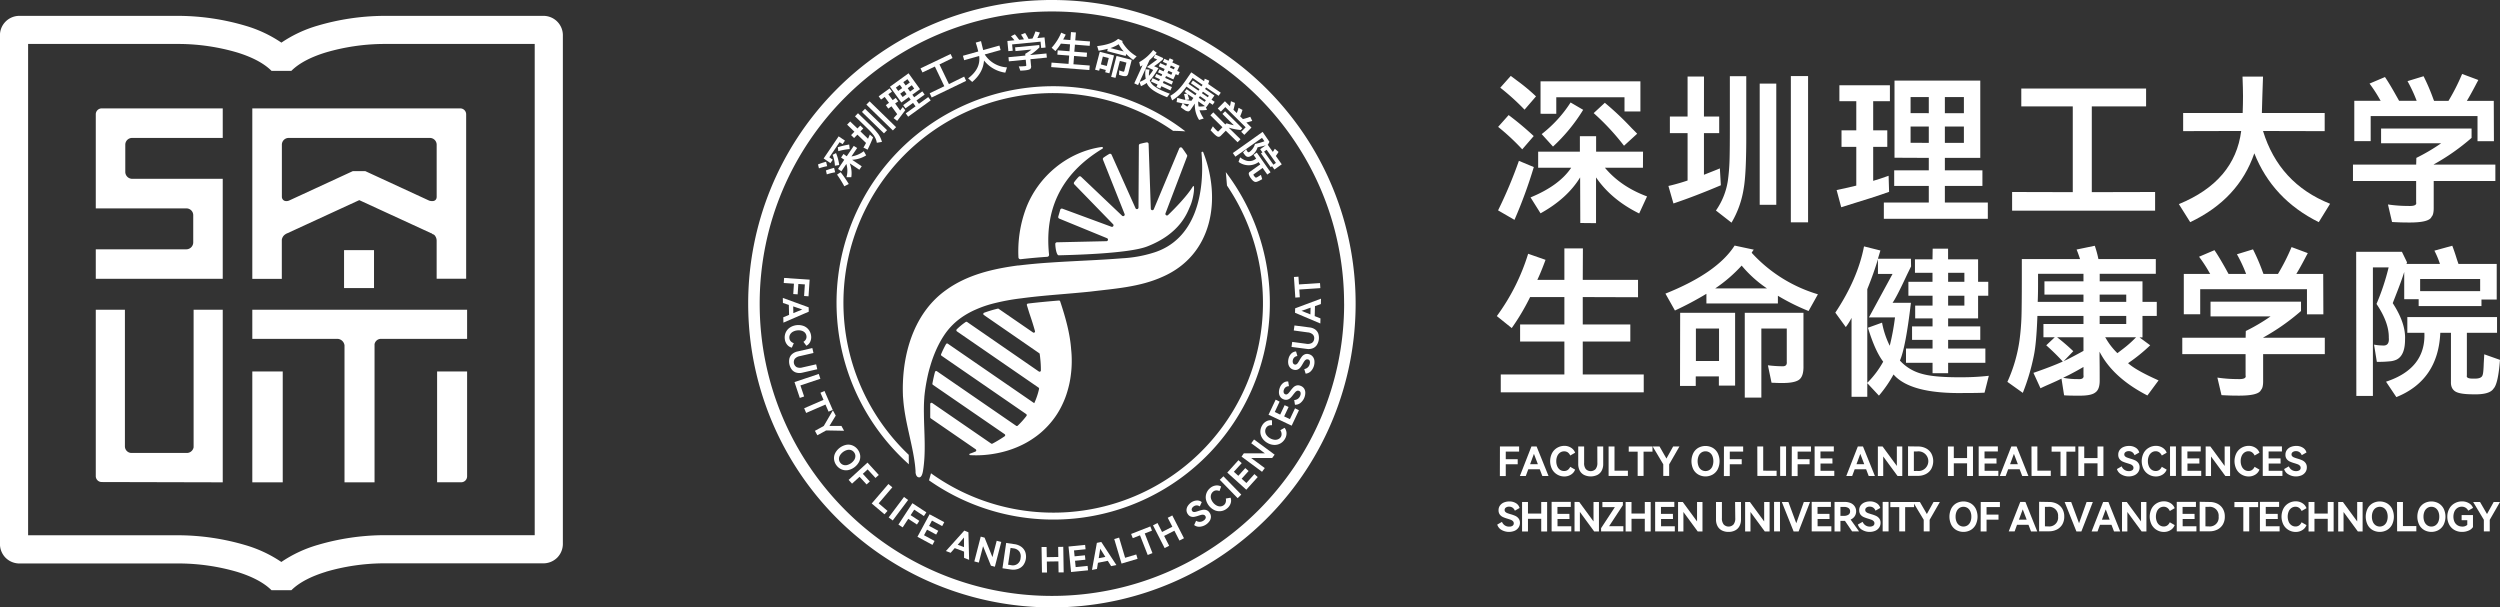 <svg id="图层_1" data-name="图层 1" xmlns="http://www.w3.org/2000/svg" viewBox="0 0 1270.87 308.77"><rect x="0" y="0" width="1270.87" height="308.77" fill="#333333" stroke="none"/><defs><style>.cls-1,.cls-2{fill:#fff;}.cls-1{fill-rule:evenodd;}</style></defs><title>深理工-生命健康logo</title><path class="cls-1" d="M270,149.1,233.5,132.3,197,149.1a5.4,5.4,0,0,0-1.76,1.11,4.13,4.13,0,0,0-1.11,2.21v19.89h-15V85.66H284.84a3,3,0,0,1,3,3v83.61h-15V152.86a4.18,4.18,0,0,0-.67-2.21,2.18,2.18,0,0,0-1.54-1.11c0-.22-.45-.44-.67-.44Zm-28.73,56.58v70.07H226V206.13h0a3.78,3.78,0,0,0-3.54-3.32H179.13V188H288.32v14.81H244.55a3.33,3.33,0,0,0-3.31,2.87Zm-138.65-120H164.1v15h-46a3.45,3.45,0,0,0-3.54,3.32v13.92a3.53,3.53,0,0,0,3.54,3.54h46v50.84H99.56v-15h46a3.54,3.54,0,0,0,3.54-3.54V139.82a3.45,3.45,0,0,0-3.54-3.32h-46V88.7A3,3,0,0,1,102.59,85.66ZM288.32,219.39v53.33a3,3,0,0,1-3,3H273.07V219.39Zm-93.72,0v56.36H179.13V219.39ZM225.77,177V157.72H241V177Zm-31.61-46.2c.22,1.55,1.55,2.44,3.54,1.77l32.49-15h6.41l32.49,15c2.43.67,3.76-.22,3.76-2V104h0a3.45,3.45,0,0,0-3.54-3.32H197.7a3.45,3.45,0,0,0-3.54,3.32v26.74Z" transform="translate(-50.87 -30.56)"/><path class="cls-1" d="M164.1,275.75V188H149.29v69.94a3.52,3.52,0,0,1-3.09,2.87H117.46a3.35,3.35,0,0,1-3.09-3.31h0V188H99.56v84.6a3,3,0,0,0,3,3Z" transform="translate(-50.87 -30.56)"/><path class="cls-1" d="M216.57,321.24c-6.88,2.1-13.34,5.13-17.58,9.36h-10.1c-4.24-4.23-10.7-7.26-17.58-9.36A106.67,106.67,0,0,0,142.49,317H61.09a10,10,0,0,1-7.38-2.9l0,0a10,10,0,0,1-2.86-7.32V48.85a9.86,9.86,0,0,1,10.2-10.22h81.42a121.81,121.81,0,0,1,32.95,4.95,65.07,65.07,0,0,1,18.5,8.65,65.07,65.07,0,0,1,18.5-8.65,121.81,121.81,0,0,1,32.95-4.95h81.42A9.86,9.86,0,0,1,337,48.85V306.71a10,10,0,0,1-2.86,7.32l0,0a10,10,0,0,1-7.38,2.9h-81.4a106.67,106.67,0,0,0-28.82,4.29m-22.63-5a65.07,65.07,0,0,1,18.5-8.65,121.81,121.81,0,0,1,32.95-4.95h77.33V52.91H245.39a106.67,106.67,0,0,0-28.82,4.29c-6.88,2.1-13.34,5.13-17.58,9.37h-10.1c-4.24-4.24-10.7-7.27-17.58-9.37a106.67,106.67,0,0,0-28.82-4.29H65.16V302.67h77.33a121.81,121.81,0,0,1,32.95,4.95A65.07,65.07,0,0,1,193.94,316.27Z" transform="translate(-50.87 -30.56)"/><path class="cls-2" d="M813.36,257.53h9.75v2.6h-6.79V264h6.07v2.58h-6.07v6h-3Z" transform="translate(-50.87 -30.56)"/><path class="cls-2" d="M832,257.53l6.06,15h-3.15l-1.31-3.42h-5.83l-1.27,3.42h-3l5.87-15Zm.64,9-2-5.26-1.94,5.26Z" transform="translate(-50.87 -30.56)"/><path class="cls-2" d="M847.84,269.45a4,4,0,0,0,1.25-1.59l2.48,1.43a5,5,0,0,1-2,2.48,6.21,6.21,0,0,1-3.51,1,7,7,0,0,1-3.62-1,6.91,6.91,0,0,1-2.6-2.73,9.07,9.07,0,0,1,0-8.1,6.91,6.91,0,0,1,2.6-2.73,7.18,7.18,0,0,1,3.63-1,6.2,6.2,0,0,1,3.51,1,5,5,0,0,1,2,2.48l-2.48,1.43a4,4,0,0,0-1.25-1.59A3.12,3.12,0,0,0,846,260a3.54,3.54,0,0,0-2.05.62,4.15,4.15,0,0,0-1.42,1.75A6.2,6.2,0,0,0,842,265a6.3,6.3,0,0,0,.52,2.65,4.13,4.13,0,0,0,1.42,1.76A3.54,3.54,0,0,0,846,270,3.12,3.12,0,0,0,847.84,269.45Z" transform="translate(-50.87 -30.56)"/><path class="cls-2" d="M862.86,257.53h3v8.92a7,7,0,0,1-.76,3.34,5.14,5.14,0,0,1-2.19,2.19,7.89,7.89,0,0,1-6.8,0,5.14,5.14,0,0,1-2.19-2.19,7.07,7.07,0,0,1-.76-3.34v-8.92h3v8.2A4.9,4.9,0,0,0,857,269a3.47,3.47,0,0,0,5,0,5,5,0,0,0,.89-3.23Z" transform="translate(-50.87 -30.56)"/><path class="cls-2" d="M868.6,257.53h3v12.31h6.81v2.66H868.6Z" transform="translate(-50.87 -30.56)"/><path class="cls-2" d="M878.84,257.53h12.07v2.64h-4.54V272.5h-3V260.17h-4.54Z" transform="translate(-50.87 -30.56)"/><path class="cls-2" d="M898,263.66l3.4-6.13h3.21l-5.22,9.08v5.89h-3v-5.91L891,257.53h3.49Z" transform="translate(-50.87 -30.56)"/><path class="cls-2" d="M911.66,260.89a6.63,6.63,0,0,1,2.57-2.7,7.6,7.6,0,0,1,7.25,0,6.66,6.66,0,0,1,2.58,2.7,9.41,9.41,0,0,1,0,8.24,6.6,6.6,0,0,1-2.58,2.68,7.46,7.46,0,0,1-7.25,0,6.58,6.58,0,0,1-2.57-2.68,9.5,9.5,0,0,1,0-8.24Zm2.69,6.74a4,4,0,0,0,1.41,1.77,3.85,3.85,0,0,0,4.19,0,4,4,0,0,0,1.41-1.77,7.17,7.17,0,0,0,0-5.26,4,4,0,0,0-1.41-1.76,3.8,3.8,0,0,0-4.19,0,4,4,0,0,0-1.41,1.76,7.17,7.17,0,0,0,0,5.26Z" transform="translate(-50.87 -30.56)"/><path class="cls-2" d="M927.24,257.53H937v2.6H930.2V264h6.07v2.58H930.2v6h-3Z" transform="translate(-50.87 -30.56)"/><path class="cls-2" d="M944.19,257.53h3v12.31H954v2.66h-9.77Z" transform="translate(-50.87 -30.56)"/><path class="cls-2" d="M958.81,272.5h-3v-15h3Z" transform="translate(-50.87 -30.56)"/><path class="cls-2" d="M961.73,257.53h9.75v2.6h-6.79V264h6.08v2.58h-6.08v6h-3Z" transform="translate(-50.87 -30.56)"/><path class="cls-2" d="M982.4,266.18h-6.07v3.72h7v2.6h-10v-15h9.76v2.58h-6.79v3.52h6.07Z" transform="translate(-50.87 -30.56)"/><path class="cls-2" d="M997.92,257.53l6.05,15h-3.15l-1.31-3.42h-5.82l-1.27,3.42h-3l5.87-15Zm.63,9-2-5.26-1.94,5.26Z" transform="translate(-50.87 -30.56)"/><path class="cls-2" d="M1007.88,257.53l7.25,9.9v-9.9h2.76v15h-2.41l-7.28-9.92v9.92h-2.72v-15Z" transform="translate(-50.87 -30.56)"/><path class="cls-2" d="M1025.81,257.53a8.69,8.69,0,0,1,4,.88,6.66,6.66,0,0,1,2.79,2.57,8.36,8.36,0,0,1,0,8,6.68,6.68,0,0,1-2.78,2.59,8.67,8.67,0,0,1-4,.89h-5v-15Zm-.35,12.43a5,5,0,1,0,0-9.91h-1.68V270Z" transform="translate(-50.87 -30.56)"/><path class="cls-2" d="M1044.08,263.42h6.75v-5.89h3v15h-3v-6.44h-6.75v6.44h-3v-15h3Z" transform="translate(-50.87 -30.56)"/><path class="cls-2" d="M1065.8,266.18h-6.07v3.72h7v2.6h-10v-15h9.75v2.58h-6.78v3.52h6.07Z" transform="translate(-50.87 -30.56)"/><path class="cls-2" d="M1076,257.53l6,15h-3.14l-1.31-3.42h-5.83l-1.27,3.42h-3l5.87-15Zm.64,9-2-5.26-1.94,5.26Z" transform="translate(-50.87 -30.56)"/><path class="cls-2" d="M1083.57,257.53h3v12.31h6.81v2.66h-9.77Z" transform="translate(-50.87 -30.56)"/><path class="cls-2" d="M1093.81,257.53h12.06v2.64h-4.54V272.5h-3V260.17h-4.54Z" transform="translate(-50.87 -30.56)"/><path class="cls-2" d="M1110.39,263.42h6.75v-5.89h3v15h-3v-6.44h-6.75v6.44h-3v-15h3Z" transform="translate(-50.87 -30.56)"/><path class="cls-2" d="M1137.7,270.73a4.67,4.67,0,0,1-2,1.52,7.25,7.25,0,0,1-2.68.5,7.36,7.36,0,0,1-3.77-1A4.67,4.67,0,0,1,1127,269l2.42-1.37a3.81,3.81,0,0,0,3.68,2.42,2.88,2.88,0,0,0,1.68-.44,1.39,1.39,0,0,0,.63-1.24,1.46,1.46,0,0,0-.42-1.08,2.89,2.89,0,0,0-1-.68q-.63-.24-1.71-.57a19.49,19.49,0,0,1-2.38-.85,4.22,4.22,0,0,1-1.57-1.26,3.52,3.52,0,0,1-.65-2.21,3.94,3.94,0,0,1,.76-2.46,4.63,4.63,0,0,1,2-1.51,7.14,7.14,0,0,1,2.71-.5,6.09,6.09,0,0,1,3.39.9,4,4,0,0,1,1.82,2.43l-2.41,1.37a3.22,3.22,0,0,0-1.11-1.5,3,3,0,0,0-1.83-.55,2.67,2.67,0,0,0-1.63.47,1.42,1.42,0,0,0-.63,1.21,1.27,1.27,0,0,0,.39.95,2.72,2.72,0,0,0,1,.61c.41.16,1,.34,1.63.55a16.53,16.53,0,0,1,2.43.87,4.43,4.43,0,0,1,1.65,1.31,3.55,3.55,0,0,1,.68,2.27A4.13,4.13,0,0,1,1137.7,270.73Z" transform="translate(-50.87 -30.56)"/><path class="cls-2" d="M1148.55,269.45a3.89,3.89,0,0,0,1.26-1.59l2.48,1.43a5,5,0,0,1-2,2.48,6.21,6.21,0,0,1-3.51,1,7,7,0,0,1-3.62-1,6.85,6.85,0,0,1-2.6-2.73,9.07,9.07,0,0,1,0-8.1,6.84,6.84,0,0,1,2.6-2.73,7.13,7.13,0,0,1,3.63-1,6.2,6.2,0,0,1,3.51,1,5,5,0,0,1,2,2.48l-2.48,1.43a3.89,3.89,0,0,0-1.26-1.59,3.08,3.08,0,0,0-1.87-.58,3.54,3.54,0,0,0-2,.62,4.15,4.15,0,0,0-1.42,1.75,6.2,6.2,0,0,0-.52,2.65,6.3,6.3,0,0,0,.52,2.65,4.13,4.13,0,0,0,1.42,1.76,3.53,3.53,0,0,0,2,.61A3.08,3.08,0,0,0,1148.55,269.45Z" transform="translate(-50.87 -30.56)"/><path class="cls-2" d="M1157,272.5h-3v-15h3Z" transform="translate(-50.87 -30.56)"/><path class="cls-2" d="M1168.93,266.18h-6.07v3.72h7v2.6h-10v-15h9.75v2.58h-6.78v3.52h6.07Z" transform="translate(-50.87 -30.56)"/><path class="cls-2" d="M1174.51,257.53l7.26,9.9v-9.9h2.76v15h-2.41l-7.28-9.92v9.92h-2.72v-15Z" transform="translate(-50.87 -30.56)"/><path class="cls-2" d="M1195.72,269.45a3.89,3.89,0,0,0,1.26-1.59l2.48,1.43a5,5,0,0,1-2,2.48,6.22,6.22,0,0,1-3.52,1,7,7,0,0,1-3.61-1,6.85,6.85,0,0,1-2.6-2.73,9.07,9.07,0,0,1,0-8.1,6.89,6.89,0,0,1,2.59-2.73,7.18,7.18,0,0,1,3.63-1,6.21,6.21,0,0,1,3.52,1,5,5,0,0,1,2,2.48l-2.48,1.43a3.89,3.89,0,0,0-1.26-1.59,3.08,3.08,0,0,0-1.87-.58,3.54,3.54,0,0,0-2,.62,4.15,4.15,0,0,0-1.42,1.75,6.2,6.2,0,0,0-.52,2.65,6.3,6.3,0,0,0,.52,2.65,4.13,4.13,0,0,0,1.42,1.76,3.53,3.53,0,0,0,2,.61A3.08,3.08,0,0,0,1195.72,269.45Z" transform="translate(-50.87 -30.56)"/><path class="cls-2" d="M1210.21,266.18h-6.07v3.72h7v2.6h-10v-15h9.75v2.58h-6.78v3.52h6.07Z" transform="translate(-50.87 -30.56)"/><path class="cls-2" d="M1222.71,270.73a4.64,4.64,0,0,1-2,1.52,7.31,7.31,0,0,1-2.69.5,7.38,7.38,0,0,1-3.77-1A4.66,4.66,0,0,1,1212,269l2.41-1.37a3.81,3.81,0,0,0,3.68,2.42,2.92,2.92,0,0,0,1.69-.44,1.4,1.4,0,0,0,.62-1.24,1.46,1.46,0,0,0-.42-1.08,2.89,2.89,0,0,0-1-.68q-.63-.24-1.71-.57a18.67,18.67,0,0,1-2.37-.85,4.25,4.25,0,0,1-1.58-1.26,3.52,3.52,0,0,1-.65-2.21,4,4,0,0,1,.77-2.46,4.6,4.6,0,0,1,2-1.51,7.14,7.14,0,0,1,2.71-.5,6.09,6.09,0,0,1,3.39.9,4,4,0,0,1,1.82,2.43l-2.41,1.37a3.21,3.21,0,0,0-1.1-1.5,3,3,0,0,0-1.84-.55,2.67,2.67,0,0,0-1.63.47,1.41,1.41,0,0,0-.62,1.21,1.27,1.27,0,0,0,.39.95,2.72,2.72,0,0,0,1,.61c.4.16.94.34,1.62.55a16.7,16.7,0,0,1,2.44.87,4.32,4.32,0,0,1,1.64,1.31,3.55,3.55,0,0,1,.69,2.27A4.08,4.08,0,0,1,1222.71,270.73Z" transform="translate(-50.87 -30.56)"/><path class="cls-2" d="M822.67,298.94a4.68,4.68,0,0,1-2,1.51,7.64,7.64,0,0,1-6.46-.48,4.67,4.67,0,0,1-2.22-2.74l2.41-1.38a3.81,3.81,0,0,0,3.68,2.42,2.86,2.86,0,0,0,1.68-.43,1.42,1.42,0,0,0,.63-1.25,1.48,1.48,0,0,0-.42-1.08,2.87,2.87,0,0,0-1-.67c-.42-.17-1-.36-1.71-.58a18.67,18.67,0,0,1-2.37-.85,4.32,4.32,0,0,1-1.58-1.25,3.56,3.56,0,0,1-.65-2.21,3.93,3.93,0,0,1,.77-2.47,4.6,4.6,0,0,1,2-1.51,7.33,7.33,0,0,1,2.71-.5,6.17,6.17,0,0,1,3.39.9,4,4,0,0,1,1.82,2.43l-2.41,1.37a3.21,3.21,0,0,0-1.1-1.5,3,3,0,0,0-1.84-.54,2.67,2.67,0,0,0-1.63.46,1.42,1.42,0,0,0-.62,1.21,1.29,1.29,0,0,0,.39,1,2.92,2.92,0,0,0,1,.61q.6.24,1.62.54a16.7,16.7,0,0,1,2.44.87,4.4,4.4,0,0,1,1.64,1.31,3.56,3.56,0,0,1,.69,2.28A4.18,4.18,0,0,1,822.67,298.94Z" transform="translate(-50.87 -30.56)"/><path class="cls-2" d="M827.61,291.63h6.74v-5.89h3v15h-3v-6.44h-6.74v6.44h-3v-15h3Z" transform="translate(-50.87 -30.56)"/><path class="cls-2" d="M848.71,294.39h-6.08v3.71h7v2.6h-10v-15h9.75v2.57h-6.79v3.52h6.08Z" transform="translate(-50.87 -30.56)"/><path class="cls-2" d="M853.68,285.74l7.25,9.89v-9.89h2.76v15h-2.41L854,290.79v9.91h-2.72v-15Z" transform="translate(-50.87 -30.56)"/><path class="cls-2" d="M875.86,285.74v1.63l-7,10.67h7.24v2.66H864.78v-1.65l7-10.68h-6.34v-2.63Z" transform="translate(-50.87 -30.56)"/><path class="cls-2" d="M880.23,291.63H887v-5.89h3v15h-3v-6.44h-6.75v6.44h-3v-15h3Z" transform="translate(-50.87 -30.56)"/><path class="cls-2" d="M901.33,294.39h-6.07v3.71h7v2.6h-10v-15h9.75v2.57h-6.79v3.52h6.07Z" transform="translate(-50.87 -30.56)"/><path class="cls-2" d="M906.3,285.74l7.26,9.89v-9.89h2.76v15h-2.41l-7.28-9.91v9.91h-2.72v-15Z" transform="translate(-50.87 -30.56)"/><path class="cls-2" d="M932.9,285.74h3v8.91a7,7,0,0,1-.76,3.34,5.14,5.14,0,0,1-2.19,2.19,7.07,7.07,0,0,1-3.39.77,7.19,7.19,0,0,1-3.42-.77,5.18,5.18,0,0,1-2.18-2.19,6.92,6.92,0,0,1-.76-3.34v-8.91h3v8.19a4.9,4.9,0,0,0,.9,3.23,3.43,3.43,0,0,0,5,0,4.9,4.9,0,0,0,.89-3.23Z" transform="translate(-50.87 -30.56)"/><path class="cls-2" d="M940.43,285.74l7.25,9.89v-9.89h2.76v15H948l-7.28-9.91v9.91H938v-15Z" transform="translate(-50.87 -30.56)"/><path class="cls-2" d="M955.72,300.7h-3v-15h3Z" transform="translate(-50.87 -30.56)"/><path class="cls-2" d="M960,285.74l4,10.81,3.84-10.81H971l-5.82,15h-2.52l-6-15Z" transform="translate(-50.87 -30.56)"/><path class="cls-2" d="M980.91,294.39h-6.07v3.71h7v2.6h-10v-15h9.76v2.57h-6.79v3.52h6.07Z" transform="translate(-50.87 -30.56)"/><path class="cls-2" d="M995.92,300.7l-3.54,0-3.64-5.37h-2.29v5.39h-3v-15h5.17a7.47,7.47,0,0,1,3.09.59,4.61,4.61,0,0,1,2,1.68,4.47,4.47,0,0,1,.72,2.51,4.36,4.36,0,0,1-.74,2.51,4.61,4.61,0,0,1-2.06,1.66Zm-9.47-12.45v4.54h1.86a3.88,3.88,0,0,0,2.18-.57,1.88,1.88,0,0,0,.87-1.7,1.91,1.91,0,0,0-.86-1.72,4,4,0,0,0-2.19-.55Z" transform="translate(-50.87 -30.56)"/><path class="cls-2" d="M1006,298.94a4.65,4.65,0,0,1-2,1.51,7.25,7.25,0,0,1-2.68.5,7.36,7.36,0,0,1-3.77-1,4.68,4.68,0,0,1-2.23-2.74l2.42-1.38a3.81,3.81,0,0,0,3.68,2.42,2.88,2.88,0,0,0,1.68-.43,1.42,1.42,0,0,0,.63-1.25,1.48,1.48,0,0,0-.42-1.08,2.87,2.87,0,0,0-1-.67c-.42-.17-1-.36-1.71-.58a18.67,18.67,0,0,1-2.37-.85,4.24,4.24,0,0,1-1.58-1.25,3.56,3.56,0,0,1-.65-2.21,4,4,0,0,1,.76-2.47,4.63,4.63,0,0,1,2-1.51,7.33,7.33,0,0,1,2.71-.5,6.17,6.17,0,0,1,3.39.9,4,4,0,0,1,1.82,2.43l-2.41,1.37a3.28,3.28,0,0,0-1.1-1.5,3.06,3.06,0,0,0-1.84-.54,2.67,2.67,0,0,0-1.63.46,1.43,1.43,0,0,0-.63,1.21,1.29,1.29,0,0,0,.39,1,3,3,0,0,0,1,.61c.41.16,1,.34,1.63.54a16.53,16.53,0,0,1,2.43.87,4.43,4.43,0,0,1,1.65,1.31,3.56,3.56,0,0,1,.68,2.28A4.18,4.18,0,0,1,1006,298.94Z" transform="translate(-50.87 -30.56)"/><path class="cls-2" d="M1010.92,300.7h-3v-15h3Z" transform="translate(-50.87 -30.56)"/><path class="cls-2" d="M1011.82,285.74h12.07v2.63h-4.54V300.7h-3V288.37h-4.54Z" transform="translate(-50.87 -30.56)"/><path class="cls-2" d="M1030.39,291.87l3.39-6.13H1037l-5.21,9.07v5.89h-3v-5.91l-5.44-9.05h3.49Z" transform="translate(-50.87 -30.56)"/><path class="cls-2" d="M1042.8,289.09a6.61,6.61,0,0,1,2.57-2.69,7.53,7.53,0,0,1,7.25,0,6.63,6.63,0,0,1,2.58,2.69,9.41,9.41,0,0,1,0,8.24,6.63,6.63,0,0,1-2.58,2.69,7.53,7.53,0,0,1-7.25,0,6.61,6.61,0,0,1-2.57-2.69,9.5,9.5,0,0,1,0-8.24Zm2.69,6.75a4,4,0,0,0,1.41,1.76,3.8,3.8,0,0,0,4.19,0,4,4,0,0,0,1.41-1.76,6.48,6.48,0,0,0,.5-2.64,6.36,6.36,0,0,0-.5-2.63,4.07,4.07,0,0,0-1.41-1.76,3.85,3.85,0,0,0-4.19,0,4.07,4.07,0,0,0-1.41,1.76,6.53,6.53,0,0,0-.5,2.63A6.65,6.65,0,0,0,1045.49,295.84Z" transform="translate(-50.87 -30.56)"/><path class="cls-2" d="M1057.77,285.74h9.75v2.59h-6.79v3.83h6.07v2.57h-6.07v6h-3Z" transform="translate(-50.87 -30.56)"/><path class="cls-2" d="M1080.5,285.74l6,15h-3.15l-1.31-3.41h-5.82L1075,300.7h-3l5.87-15Zm.63,9-2-5.25-1.94,5.25Z" transform="translate(-50.87 -30.56)"/><path class="cls-2" d="M1092.44,285.74a8.86,8.86,0,0,1,4,.87,6.78,6.78,0,0,1,2.79,2.57,7.6,7.6,0,0,1,1,4,7.69,7.69,0,0,1-1,4,6.77,6.77,0,0,1-2.78,2.58,8.62,8.62,0,0,1-4,.89h-5v-15Zm-.35,12.42a4.49,4.49,0,0,0,5-5,4.52,4.52,0,0,0-5-4.95h-1.68v9.91Z" transform="translate(-50.87 -30.56)"/><path class="cls-2" d="M1103.75,285.74l4,10.81,3.84-10.81h3.17l-5.83,15h-2.51l-6-15Z" transform="translate(-50.87 -30.56)"/><path class="cls-2" d="M1122.68,285.74l6,15h-3.15l-1.3-3.41h-5.83l-1.27,3.41h-3l5.87-15Zm.64,9-2-5.25-1.94,5.25Z" transform="translate(-50.87 -30.56)"/><path class="cls-2" d="M1132,285.74l7.26,9.89v-9.89H1142v15h-2.41l-7.28-9.91v9.91h-2.72v-15Z" transform="translate(-50.87 -30.56)"/><path class="cls-2" d="M1152.62,297.66a4,4,0,0,0,1.26-1.6l2.48,1.43a5,5,0,0,1-2,2.48,6.22,6.22,0,0,1-3.52,1,7,7,0,0,1-3.61-1,6.91,6.91,0,0,1-2.6-2.73,9.09,9.09,0,0,1,0-8.11,6.86,6.86,0,0,1,2.59-2.72,7.09,7.09,0,0,1,3.63-1,6.21,6.21,0,0,1,3.52,1,5.06,5.06,0,0,1,2,2.48l-2.48,1.43a3.89,3.89,0,0,0-1.26-1.59,3.1,3.1,0,0,0-1.87-.57,3.53,3.53,0,0,0-2,.61,4.08,4.08,0,0,0-1.42,1.75,7,7,0,0,0,0,5.3,4,4,0,0,0,1.42,1.76,3.54,3.54,0,0,0,2,.62A3.16,3.16,0,0,0,1152.62,297.66Z" transform="translate(-50.87 -30.56)"/><path class="cls-2" d="M1166.5,294.39h-6.08v3.71h7v2.6h-10v-15h9.75v2.57h-6.79v3.52h6.08Z" transform="translate(-50.87 -30.56)"/><path class="cls-2" d="M1174.06,285.74a8.86,8.86,0,0,1,4,.87,6.72,6.72,0,0,1,2.79,2.57,7.6,7.6,0,0,1,1,4,7.69,7.69,0,0,1-1,4,6.71,6.71,0,0,1-2.78,2.58,8.62,8.62,0,0,1-4,.89h-5v-15Zm-.35,12.42a4.49,4.49,0,0,0,5-5,4.52,4.52,0,0,0-5-4.95H1172v9.91Z" transform="translate(-50.87 -30.56)"/><path class="cls-2" d="M1186.74,285.74h12.06v2.63h-4.54V300.7h-3V288.37h-4.54Z" transform="translate(-50.87 -30.56)"/><path class="cls-2" d="M1208.78,294.39h-6.08v3.71h7v2.6h-10v-15h9.75v2.57h-6.79v3.52h6.08Z" transform="translate(-50.87 -30.56)"/><path class="cls-2" d="M1219.62,297.66a4,4,0,0,0,1.26-1.6l2.48,1.43a5,5,0,0,1-2,2.48,6.22,6.22,0,0,1-3.52,1,7,7,0,0,1-3.61-1,6.91,6.91,0,0,1-2.6-2.73,9.09,9.09,0,0,1,0-8.11,6.86,6.86,0,0,1,2.59-2.72,7.09,7.09,0,0,1,3.63-1,6.21,6.21,0,0,1,3.52,1,5.06,5.06,0,0,1,2,2.48l-2.48,1.43a3.89,3.89,0,0,0-1.26-1.59,3.1,3.1,0,0,0-1.87-.57,3.53,3.53,0,0,0-2,.61,4.08,4.08,0,0,0-1.42,1.75,7,7,0,0,0,0,5.3,4,4,0,0,0,1.42,1.76,3.54,3.54,0,0,0,2,.62A3.16,3.16,0,0,0,1219.62,297.66Z" transform="translate(-50.87 -30.56)"/><path class="cls-2" d="M1227.42,291.63h6.75v-5.89h3v15h-3v-6.44h-6.75v6.44h-3v-15h3Z" transform="translate(-50.87 -30.56)"/><path class="cls-2" d="M1241.88,285.74l7.26,9.89v-9.89h2.76v15h-2.41l-7.28-9.91v9.91h-2.72v-15Z" transform="translate(-50.87 -30.56)"/><path class="cls-2" d="M1254.44,289.09a6.58,6.58,0,0,1,2.56-2.69,7.55,7.55,0,0,1,7.26,0,6.76,6.76,0,0,1,2.58,2.69,9.41,9.41,0,0,1,0,8.24,6.76,6.76,0,0,1-2.58,2.69,7.55,7.55,0,0,1-7.26,0,6.58,6.58,0,0,1-2.56-2.69,9.41,9.41,0,0,1,0-8.24Zm2.68,6.75a4.09,4.09,0,0,0,1.41,1.76,3.82,3.82,0,0,0,4.2,0,4.09,4.09,0,0,0,1.41-1.76,6.65,6.65,0,0,0,.5-2.64,6.53,6.53,0,0,0-.5-2.63,4.22,4.22,0,0,0-1.41-1.76,3.87,3.87,0,0,0-4.2,0,4.22,4.22,0,0,0-1.41,1.76,6.53,6.53,0,0,0-.5,2.63A6.65,6.65,0,0,0,1257.12,295.84Z" transform="translate(-50.87 -30.56)"/><path class="cls-2" d="M1269.4,285.74h3V298h6.81v2.66h-9.77Z" transform="translate(-50.87 -30.56)"/><path class="cls-2" d="M1280.67,289.09a6.58,6.58,0,0,1,2.56-2.69,7.55,7.55,0,0,1,7.26,0,6.76,6.76,0,0,1,2.58,2.69,9.41,9.41,0,0,1,0,8.24,6.76,6.76,0,0,1-2.58,2.69,7.55,7.55,0,0,1-7.26,0,6.58,6.58,0,0,1-2.56-2.69,9.41,9.41,0,0,1,0-8.24Zm2.68,6.75a4,4,0,0,0,1.42,1.76,3.56,3.56,0,0,0,2.09.63,3.61,3.61,0,0,0,2.1-.63,4.09,4.09,0,0,0,1.41-1.76,6.65,6.65,0,0,0,.5-2.64,6.53,6.53,0,0,0-.5-2.63,4.22,4.22,0,0,0-1.41-1.76,3.68,3.68,0,0,0-2.1-.62,3.63,3.63,0,0,0-2.09.62,4.16,4.16,0,0,0-1.42,1.76,6.53,6.53,0,0,0-.5,2.63A6.65,6.65,0,0,0,1283.35,295.84Z" transform="translate(-50.87 -30.56)"/><path class="cls-2" d="M1302.23,295V292.4H1308v6.09a4.67,4.67,0,0,1-2.22,1.79,8.2,8.2,0,0,1-3.36.67,7.7,7.7,0,0,1-3.89-1,6.8,6.8,0,0,1-2.63-2.74,8.41,8.41,0,0,1-.94-4,8.2,8.2,0,0,1,1-4.05,6.83,6.83,0,0,1,2.66-2.72,7.55,7.55,0,0,1,3.77-1,6.72,6.72,0,0,1,3.58.93,4.66,4.66,0,0,1,2.06,2.38l-2.45,1.41a3.51,3.51,0,0,0-1.29-1.48,3.59,3.59,0,0,0-2-.54,3.91,3.91,0,0,0-2.16.61,4.18,4.18,0,0,0-1.52,1.76,6.75,6.75,0,0,0,0,5.36,4.2,4.2,0,0,0,1.6,1.76,4.61,4.61,0,0,0,2.4.61,3.45,3.45,0,0,0,2.5-.88V295Z" transform="translate(-50.87 -30.56)"/><path class="cls-2" d="M1315.14,291.87l3.39-6.13h3.21l-5.21,9.07v5.89h-3v-5.91l-5.44-9.05h3.5Z" transform="translate(-50.87 -30.56)"/><path class="cls-2" d="M823,112.32l7.58,3.17a239.36,239.36,0,0,1-9.83,26.84l-8.34-4.83A227.46,227.46,0,0,0,823,112.32ZM812.44,95.06l5.34-6a149.59,149.59,0,0,1,12.75,10.67l-5.83,6.75A114.12,114.12,0,0,0,812.44,95.06Zm1.09-19.92,5.33-6,3,2.25a94.42,94.42,0,0,1,9.84,8.17l-5.83,6.75A120,120,0,0,0,813.53,75.14Zm72.53,40.68H866.72q8,9.59,21.42,14.59l-4,8.67q-14.17-7-21.93-18.34V144l-8-.08-.08-23.18Q847.55,131.5,834,139l-5.08-8.09q14.58-6,20.67-15.09H832.79v-8.17H854V99.81h8.25v7.84h23.85ZM834,88.39V71.89h50.77V87.23h-8.09V80H842v8.42Zm15.25-5.75,6.42,3.75a87.56,87.56,0,0,1-15.34,18.68l-5.75-6.34A64.16,64.16,0,0,0,849.29,82.64Zm33.85,15.92-6.67,6.09a120.6,120.6,0,0,0-15.42-16.59l5.67-5.25a149.18,149.18,0,0,1,13.75,13C881.64,97,882.53,97.9,883.14,98.56Z" transform="translate(-50.87 -30.56)"/><path class="cls-2" d="M917.07,89.81h7.75v8.42h-7.75v21.18l6.09-2.42c.83-.33,1.5-.61,2-.83l.5,8.58q-12.76,5.43-24.1,9.26L899,125.08c.33-.06.83-.17,1.5-.34q4.34-1.08,8.25-2.42V98.23h-9V89.81h9V69.47h8.34ZM938.58,69.3V98.23q.07,20.68-1.34,28.35a48.4,48.4,0,0,1-6.16,17.17l-7.92-6.17a35.7,35.7,0,0,0,6.08-15.26,99.23,99.23,0,0,0,.84-10.25q.17-4.92.16-19.67V69.3Zm6.83,3.75h8.43v61.61h-8.43Zm15.84-3.83H970v74.36h-8.76Z" transform="translate(-50.87 -30.56)"/><path class="cls-2" d="M1003.1,82V96.81h7.17v8.42h-7.17v17.26q2.76-.75,7.84-2.58l.25,8.17q-6.84,2.49-24.34,7.83l-2.34-8.75q3.93-.75,10-2.25V105.23H987V96.81h7.51V82h-8.59V73.89h25.68V82Zm36.44,51.53h21.84v8.25h-52.86V133.5h22.85v-8.42h-17.59v-7.92h17.59v-6.34l-17.43-.08V71.55h43.6v39.27h-18v6.34h19.09v7.92h-19.09Zm-8.17-45.44V79.89h-9.26v8.17Zm0,15.09V94.9h-9.26v8.25Zm8.17-15.09h9.67V79.89h-9.67Zm0,15.09h9.67V94.9h-9.67Z" transform="translate(-50.87 -30.56)"/><path class="cls-2" d="M1114.23,84.64v43.6l32.18-.08v9.5h-72.69v-9.5l30.84.08V84.64h-26.17V75.56h63.44v9.08Z" transform="translate(-50.87 -30.56)"/><path class="cls-2" d="M1232.62,97.23l-31.35-.08q8.18,26.67,34.1,37l-5.76,9.34q-23.5-11.67-32.76-35-8,23.34-32.6,35l-5.75-9.17q28.43-11.67,31.68-37.18l-29.51.08V88h30.26c.11-3.06.17-5.89.17-8.51q0-3.59-.25-10h10.42q-.16,3.42-.33,9.67-.18,5.58-.25,8.84h31.93Z" transform="translate(-50.87 -30.56)"/><path class="cls-2" d="M1279.13,114.24l.09-3.42a96.26,96.26,0,0,0,12.59-7.42h-30.52V95.9h46v4.75a110.93,110.93,0,0,1-19.25,13.5v.09h31.34v8.33h-31.34v13.18q.07,3.92-1.09,5-1.17,3.08-12.25,2.92c-2.39,0-5-.09-7.84-.25l-2.08-8.92a69.51,69.51,0,0,0,10.17.75q4.74.24,4.16-1.84V122.57H1247v-8.33Zm-8.67-32.43h8.92a74.26,74.26,0,0,0-4.66-10l8.17-2.5a103.14,103.14,0,0,1,4.66,10.76c.28.78.51,1.36.67,1.75h7.34a105.38,105.38,0,0,0,6.92-13.67l8.25,3.08c-.33.61-.81,1.5-1.42,2.67q-2.67,5.08-4.41,7.92h13.67l.08,20.51h-8.34V89.56H1256v12.76h-8.33V81.81h13.42c-.28-.45-.67-1.11-1.17-2a73.44,73.44,0,0,0-4.5-6.76l7.84-3.33q2.25,3.25,5.83,9.67C1269.69,80.45,1270.13,81.25,1270.46,81.81Z" transform="translate(-50.87 -30.56)"/><path class="cls-2" d="M832.37,172.82h13.75v-16h9.42l-.08,16h28.1v8.84l-28.1-.09V195.5h24.18v8.67H855.46v16.75h31V230H813.78v-9.09h32.34V204.17H823.61V195.5h22.51V181.57H828.7a115.22,115.22,0,0,1-9.34,15.76l-7.58-6.09a106,106,0,0,0,15.92-31.68l8.84,3.09Q834.2,169,832.37,172.82Z" transform="translate(-50.87 -30.56)"/><path class="cls-2" d="M932.66,155.4l9.75,2.08a8.93,8.93,0,0,0-1.08,1.58A74.13,74.13,0,0,0,975,180.16l-4.75,8.5a109.93,109.93,0,0,1-15.59-7.75v3.91H918.32v-4.91a165.84,165.84,0,0,1-16,8.5l-4.83-8.59Q923.75,169.32,932.66,155.4ZM912.9,221.92v4.84h-8l.08-37.18h27.93v37h-8.25v-4.67Zm.08-24.34v16.51h11.76V197.58Zm9.84-20.43h26.26a60.79,60.79,0,0,1-12.84-11.58A74.14,74.14,0,0,1,922.82,177.15Zm15,55.53v-43.1h29.84V216.5c.11,3.9-.8,6.37-2.75,7.42q-2.42,1.34-7.83,1.34c-1.17,0-2.51,0-4-.09-.38,0-.94,0-1.66-.08l-1.84-8.84a63.2,63.2,0,0,0,7.17.5c1.78.12,2.59-.63,2.42-2.25V197.58H946.25v35.1Z" transform="translate(-50.87 -30.56)"/><path class="cls-2" d="M1000.1,232.26h-8v-40.1a31.73,31.73,0,0,1-2.92,4.67l-5.33-7.34q11.42-17.18,14.59-33.68l8.33,2.09-1.25,4.17h16.76l.08,3.91-2.08,4.26q-5.34,11.49-7.34,14.25h9.34q-2.67,22.75-5.59,29.35a22.86,22.86,0,0,0,11.17,6.75q6.26,1.83,19.85,1.75a121.87,121.87,0,0,0,14.17-.75l-2.17,8.59c-2.45.11-5.11.16-8,.16h-2q-27.6.58-36.27-9.42a63.46,63.46,0,0,1-7.42,10.76l-5.92-6.34Zm12.84-62.44h-7.42v-7.5q-2.09,7-5.42,15.25v47.6a47.36,47.36,0,0,0,8.09-10.75q-4.17-5.5-7.75-17.26l7.17-2.58a44,44,0,0,0,3.91,11.75,122.33,122.33,0,0,0,2.67-14.42h-13.25Zm20.34,11.09H1021v-7.09h12.25v-4.58h-8.92V162.4h8.92l.09-5.42h7.83v5.42h15.26v11.42h5.17v7.09h-5.17v11.5H1041.2v4.09h16.34v6.83H1041.2v4.42h18.93V215H1041.2v5.26h-7.92V215h-13.5v-7.25h13.5v-4.42h-10.42V196.5h10.42v-4.09h-8.83v-6.5h8.83Zm7.92-7.09h8.26v-4.58h-8.26Zm0,7.09v5h8.26v-5Z" transform="translate(-50.87 -30.56)"/><path class="cls-2" d="M1140,184h7.26v7.17H1140v10.92h-1.5l5.42,4a85,85,0,0,1-11.25,9.09q3.91,3.59,15.5,8.75l-5.67,7.67q-17.51-9-24.34-22.26v2.17q.09,5.83.08,12.17.09,4.76-2.16,6.34c-1.39,1.17-4.17,1.72-8.34,1.67h-.83c-2,0-4.25,0-6.76-.17l-1.33-8.5q-1.75.92-5.92,2.75-3.09,1.34-4.75,2.17l-3.59-7.84q9.18-3.17,14.93-5.75a114.16,114.16,0,0,0-8.42-8.26l4.33-4.08h-5.75v-6.75H1110v-4.09h-23.42q-.51,14.18-1.84,20.34a108.41,108.41,0,0,1-5.58,18.76l-7.84-5.59a76.53,76.53,0,0,0,6.17-21.17,120.89,120.89,0,0,0,1-12.17q.16-5.34.17-19.26v-9.84h29.59c-.11-.39-.28-.89-.5-1.5-.39-1.17-.81-2.28-1.25-3.33l9.25-1.92a53.63,53.63,0,0,1,1.59,5.59c.11.49.19.88.25,1.16h29.18v7.5h-28.52v3.84H1140Zm-30,0v-3.67h-19.84v-6.75H1110v-3.84h-23.09v4.76c0,2.22,0,5.39-.17,9.5Zm-5.17,25.09-4.92,5.09,1-.5q2.59-1.17,9.09-4.75V202h-13.42A101.38,101.38,0,0,1,1104.81,209.08Zm5.17,12.18v-4.17c-2.06,1.22-4.58,2.61-7.58,4.17-1.17.55-2.09,1-2.76,1.33a36.66,36.66,0,0,0,7.26.67Q1110.48,223.59,1110,221.26ZM1131.74,184v-3.67h-13.51V184Zm0,7.17h-13.51v4.09h13.51Zm5,10.84H1121a2.85,2.85,0,0,1,.41.58,33.91,33.91,0,0,0,5.84,7.5l2.17-1.66A57.38,57.38,0,0,0,1136.74,202Z" transform="translate(-50.87 -30.56)"/><path class="cls-2" d="M1192.43,202.25l.09-3.42a96.13,96.13,0,0,0,12.58-7.42h-30.51v-7.5h46v4.75a111.59,111.59,0,0,1-19.26,13.51v.08h31.35v8.34h-31.35v13.17q.09,3.92-1.08,5-1.17,3.08-12.26,2.92c-2.39,0-5-.09-7.83-.25l-2.09-8.92a69.61,69.61,0,0,0,10.17.75q4.76.24,4.17-1.84V210.59h-32.18v-8.34Zm-8.67-32.43h8.92a73.27,73.27,0,0,0-4.67-10l8.17-2.5a101,101,0,0,1,4.67,10.76c.28.78.5,1.36.67,1.75h7.34a105.38,105.38,0,0,0,6.92-13.67l8.25,3.08c-.33.61-.81,1.5-1.42,2.67q-2.67,5.08-4.42,7.92h13.68l.08,20.51h-8.34V177.57h-54.27v12.76H1161V169.82h13.43c-.28-.45-.67-1.11-1.17-2a71.92,71.92,0,0,0-4.5-6.75l7.83-3.34q2.25,3.26,5.84,9.67C1183,168.46,1183.43,169.26,1183.76,169.82Z" transform="translate(-50.87 -30.56)"/><path class="cls-2" d="M1271.88,158.56l2.59,5.34-.25.83h17a45.63,45.63,0,0,0-2.83-6.75l9.09-2.5q1.15,3,2.33,6.84c.33,1,.61,1.8.83,2.41h19.43v18.09h-7.75v3.34h-31.93v-3.5h-7.34V168.82q-1.17,3.92-4.25,11.75l-1.59,4.09q6.68,10.25,6.26,18.51,0,8.16-4.42,10.25a10.06,10.06,0,0,1-3.5.83,55.83,55.83,0,0,1-6.42.25l-1.42-8.75a22.42,22.42,0,0,0,4.08.42c2.56.33,3.7-1,3.42-3.92q.16-7.67-6.25-17.18a118,118,0,0,0,6.17-18.59h-8v65.36h-8.42l-.09-73.28Zm24.93,41.19h-5.42q-1.08,24.09-22.34,32.68l-5.25-7.84q20.25-6.66,19.5-24.84h-8.67v-8h45.6v8H1304.9v21.67c-.34,1.17.86,1.7,3.58,1.59q3.91.17,4.42-1.84.42-.91.58-6c.11-1.83.2-3.33.25-4.5l8,2.83q-.93,12.18-3.26,14.59-2,3.16-10.33,2.92c-4.39,0-7.37-.45-8.92-1.33s-2.48-2.45-2.42-4.84Zm-15.67-27.35v6.17h30.51V172.4Z" transform="translate(-50.87 -30.56)"/><path class="cls-2" d="M740,184.87A154.28,154.28,0,0,0,585.6,30.56c-1.36,0-2.71,0-4.05.05A154.26,154.26,0,0,0,431.21,184.94V185A154.35,154.35,0,0,0,585.6,339.33c1.35,0,2.69,0,4-.05A154.28,154.28,0,0,0,740,184.94Zm-5.84.07c0,81.91-66.63,148.55-148.54,148.55S437.05,266.85,437.05,184.94,503.69,36.39,585.6,36.39,734.14,103,734.14,184.94Z" transform="translate(-50.87 -30.56)"/><path class="cls-2" d="M634,155.86c-10,3.86-41.43,4.36-44.82,4.49a.79.79,0,0,1-.69-.36c-.75-1.1-1.1-3.52-1.17-5.37a.86.86,0,0,1,.85-.89l25.14-.56a.79.79,0,0,0,.29-1.53l-24.26-9.95a.87.87,0,0,1-.51-1c.3-1.05.73-2.42,1-3.49a.86.86,0,0,1,1.12-.56l24.9,9.19a.79.79,0,0,0,.84-1.3L597,124.27a.86.86,0,0,1-.07-1.12,31.22,31.22,0,0,1,2.29-2.73.87.87,0,0,1,1.22,0l20.83,19.79a.79.79,0,0,0,1.28-.87l-11-27.65a.87.87,0,0,1,.3-1,34.15,34.15,0,0,1,2.89-1.86.86.86,0,0,1,1.21.4c1.71,3.8,9.06,20.27,12.16,27.17a.79.79,0,0,0,1.51-.32l.19-31.58a.86.86,0,0,1,.65-.83c1.45-.37,2.2-.53,3.3-.73a.86.86,0,0,1,1,.81c.16,4.68.84,24.63,1.12,32.9a.79.79,0,0,0,1.52.28l12.94-30.93a.86.86,0,0,1,1.49-.18c1,1.31,1.91,2.73,2.42,3.48a.83.83,0,0,1,.09.78l-11,28.95a.8.8,0,0,0,1.29.86c3.49-3.36,9.65-9.68,12.56-14.43,1.21-2,.8,5.12-1.35,10C654.47,138.47,651,149.28,634,155.86Z" transform="translate(-50.87 -30.56)"/><path class="cls-2" d="M583.25,161.1c-4.47.31-9,.71-13.53,1.23a1,1,0,0,1-1.13-1,62.66,62.66,0,0,1,3.79-24.71c6.22-16.54,21.35-28.94,38.6-31.35a.48.48,0,0,1,.31.89c-21.95,13.25-29.4,32-27.14,53.8A1,1,0,0,1,583.25,161.1Z" transform="translate(-50.87 -30.56)"/><path class="cls-2" d="M595.68,213.09a54.56,54.56,0,0,1-.44,8,49.64,49.64,0,0,1-1.72,8.25A42.75,42.75,0,0,1,591,236a41,41,0,0,1-3.92,6.74,41.94,41.94,0,0,1-4.45,5.27,40.59,40.59,0,0,1-6.18,5.18,44.53,44.53,0,0,1-6.59,3.81,50.36,50.36,0,0,1-9,3.24,55,55,0,0,1-5.66,1.15c-1.35.21-2.7.36-4.08.47a52,52,0,0,1-7.06.07.18.18,0,0,1-.1,0,.38.38,0,0,1-.08-.73c1-.34,1.9-.7,2.86-1.09a.66.66,0,0,0,.13-1.15l-22.85-15.73a.65.65,0,0,1-.27-.54c0-2.29,0-4.54,0-6.75a.65.65,0,0,1,1-.52l30,20.64a.65.65,0,0,0,.67,0,65.81,65.81,0,0,0,6.16-3.72.65.65,0,0,0,0-1.07L525.13,226.2a.68.68,0,0,1-.28-.65c.38-2,.8-4,1.32-5.9a.64.64,0,0,1,1-.36L567.41,247a.64.64,0,0,0,.83-.06,43.07,43.07,0,0,0,4.44-4.94.69.69,0,0,0-.16-.95l-43-29.63a.66.66,0,0,1-.24-.8,50.67,50.67,0,0,1,2.49-5.12.65.65,0,0,1,.94-.21l43.91,30.23c.29-.62.57-1.25.81-1.88a35.72,35.72,0,0,0,1.65-5.39.64.64,0,0,0-.28-.66L537.31,199a.69.69,0,0,1-.1-1,32.13,32.13,0,0,1,4.56-3.75.65.65,0,0,1,.75,0L579,219.44a.67.67,0,0,0,1-.54,52.85,52.85,0,0,0-.33-6.18c-.06-.73-.16-1.45-.26-2.16a.57.57,0,0,0-.28-.46L551,190.68a.65.65,0,0,1,.15-1.14,61.73,61.73,0,0,1,7.17-2.14h0L576,199.56a.64.64,0,0,0,1-.7c-.78-2.81-1.66-5.58-2.59-8.28-.53-1.57-1-3.22-1.53-4.87a.65.65,0,0,1,.54-.83c5.21-.64,10.51-1.11,15.71-1.55a.64.64,0,0,1,.68.44c2.64,7.9,5,16.23,5.58,24.46C595.57,209.87,595.66,211.5,595.68,213.09Z" transform="translate(-50.87 -30.56)"/><path class="cls-2" d="M467.17,116.13l-.46-2,.92-.34a26.88,26.88,0,0,1,3.19-1l.54,2.25A30.59,30.59,0,0,0,467.17,116.13Zm5.86-2.66-3.46-2.35,7.62-11.25,3.22,2.18-1.21,1.8-1.53-1-5.21,7.69,1.77,1.2Zm-1.85,5.73-.45-2a37.94,37.94,0,0,1,4.15-1.31l.54,2.25A30.67,30.67,0,0,0,471.18,119.2Zm2.93-9.93,1.75-.89a22.58,22.58,0,0,1,1.62,6.06l-2.19.37A16.64,16.64,0,0,0,474.11,109.27Zm2.27,10.06,1.81-1.23a59.41,59.41,0,0,1,4.15,6l-2.27,1.16A56.25,56.25,0,0,0,476.38,119.33ZM482.54,104l.27,2.34a30.94,30.94,0,0,0-5.79,1.06l-.25-2a37.57,37.57,0,0,1,4.79-1.19C482,104.14,482.31,104.08,482.54,104Zm4.06,1.8-2.91,4.29a13.45,13.45,0,0,0,6.28-2.67l1.22,2.12a14.75,14.75,0,0,1-7.14,2.25l4.88,3.3-1.22,1.76-4.88-3.27a13.82,13.82,0,0,1,.8,7.06l-2.46,0a11.83,11.83,0,0,0-.06-6.73l-2.52,3.72-1.71-1.17,3.18-4.69-1.64-1.11,1.24-1.83L481.3,110l3.58-5.28Z" transform="translate(-50.87 -30.56)"/><path class="cls-2" d="M486.75,95.87l1.45-1.49,1.53,1.49-1.45,1.49,3.85,3.74.7-1.6c.09-.22.17-.39.22-.53l1.66,1.42q-1.4,3.4-2.81,6.26l-2.11-1.08c0-.07.13-.19.22-.34.41-.69.78-1.36,1.1-2L486.73,99l-1.68,1.73-1.53-1.49,1.68-1.73-3.7-3.59,1.55-1.6Zm.28-7.75,5.26,5.11a42.45,42.45,0,0,1,4.91,5.26,11.89,11.89,0,0,1,2,4.21l-2.6.44a8.68,8.68,0,0,0-1.64-3.87,24.1,24.1,0,0,0-1.71-2c-.57-.6-1.75-1.76-3.54-3.5l-4.2-4.08Zm2-.65,1.57-1.62,11.2,10.88-1.57,1.62Zm2.26-3.72,1.63-1.68L506.4,95.2l-1.63,1.68Z" transform="translate(-50.87 -30.56)"/><path class="cls-2" d="M502.46,78.45l2.2,3,1.56-1.12,1.25,1.73-1.56,1.12,2.56,3.55c.33-.39.77-1,1.32-1.76l1.27,1.64c-.74,1-2.12,2.86-4.12,5.42l-1.81-1.43c.5-.51,1.11-1.19,1.84-2l-2.92-4-1.63,1.17L501.17,84l1.63-1.17-2.2-3-1.86,1.35-1.2-1.67,5.57-4,1.2,1.66ZM518,83.33l4.74-3.42L524,81.6l-11.47,8.29-1.23-1.7,5-3.58L515,82.88l-3.82,2.76L510,84l3.82-2.76-.94-1.3-3.8,2.71-5.81-8,9.46-6.83,5.83,8.07-3.91,2.82.94,1.3,4.14-3,1.18,1.63-4.15,3Zm-8.51-8-1.21-1.68-2,1.45,1.21,1.68Zm2.24,3.09-1.23-1.69-2,1.45,1.23,1.7ZM511.27,74l2.1-1.51-1.21-1.68-2.1,1.52Zm2.24,3.1,2.1-1.51-1.23-1.7-2.09,1.52Z" transform="translate(-50.87 -30.56)"/><path class="cls-2" d="M528.45,63.31l4.8,10L541,69.5l1,2.17-17.53,8.46-1-2.17,7.44-3.57-4.8-10-6.31,3-1-2.07L534.1,58l1,2.07Z" transform="translate(-50.87 -30.56)"/><path class="cls-2" d="M559.53,56l-8.08,2.24a14.37,14.37,0,0,0,11.32,6.57l-.85,2.69a16.74,16.74,0,0,1-10.83-6.18q-.48,6.28-6,10.9L543,70.38q6.53-4.91,5.62-11.36L541,61.17l-.63-2.26,7.8-2.18c-.18-.76-.36-1.45-.54-2.09s-.41-1.39-.75-2.42l2.69-.76c.12.57.32,1.36.57,2.39s.41,1.64.54,2.17l8.23-2.3Z" transform="translate(-50.87 -30.56)"/><path class="cls-2" d="M569,50.8l2.38-.23a18.89,18.89,0,0,0-1.49-2.4l2.11-.84a24.21,24.21,0,0,1,1.51,2.59c.09.19.17.33.22.42l2-.19a27.41,27.41,0,0,0,1.51-3.62l2.27.56c-.07.16-.18.4-.31.71-.39.9-.72,1.61-1,2.11l3.65-.35.52,5.17-2.22.21-.31-3.21-14.46,1.4.31,3.22-2.22.21-.5-5.17,3.57-.35-.36-.47A18.2,18.2,0,0,0,564.79,49l2-1c.45.51,1.05,1.27,1.79,2.29C568.76,50.48,568.9,50.67,569,50.8Zm3.11,8-.07-.87a25.82,25.82,0,0,0,3.18-2.19l-8.13.79-.19-1.9,12.26-1.19.12,1.2a30.31,30.31,0,0,1-4.8,3.91v0l8.35-.81.21,2.1-8.35.81L575,64a1.69,1.69,0,0,1-.17,1.29c-.15.54-1.22.89-3.19,1.06-.64.06-1.33.1-2.09.13l-.78-2.19a19.07,19.07,0,0,0,2.73-.08c.85,0,1.2-.22,1.07-.57l-.27-2.73-8.57.83-.21-2.1Z" transform="translate(-50.87 -30.56)"/><path class="cls-2" d="M591.32,50.63l3.67.29.31-4.05,2.51.19-.33,4,7.5.57-.17,2.23-7.5-.59L597,56.84l6.45.49-.16,2.19L596.87,59l-.32,4.23,8.28.64-.18,2.29-19.4-1.49.17-2.29,8.64.66.32-4.23-6-.47.17-2.19,6,.46.27-3.51-4.65-.36a28.54,28.54,0,0,1-2.8,3.79l-1.9-1.69a26.55,26.55,0,0,0,4.86-7.68l2.3,1C592.13,49.18,591.69,50,591.32,50.63Z" transform="translate(-50.87 -30.56)"/><path class="cls-2" d="M609.94,65.31l-.31,1.19L607.56,66l2.38-9.12,7.23,1.87-2.34,9.08-2.14-.55.3-1.15Zm9.33-15,2.4,1.16a1.91,1.91,0,0,0-.38.32,20.1,20.1,0,0,0,7.39,7.43L626.91,61A30,30,0,0,1,623.36,58l-.25,1-9.42-2.43.32-1.21a47.6,47.6,0,0,1-4.69,1L608.61,54Q616.08,53.13,619.27,50.31Zm-7.77,9-1,4,3,.79,1-4.05ZM615.35,55l6.8,1.75a15.77,15.77,0,0,1-2.59-3.7A19.86,19.86,0,0,1,615.35,55Zm.37,14.63L618.45,59l7.73,2-1.7,6.6c-.22,1-.61,1.51-1.18,1.64a4.86,4.86,0,0,1-2.12-.2c-.3-.08-.65-.17-1-.29a4.35,4.35,0,0,1-.43-.13l.09-2.29a15.16,15.16,0,0,0,1.82.6c.46.15.71,0,.77-.39l1.07-4.15-3.35-.86-2.22,8.61Z" transform="translate(-50.87 -30.56)"/><path class="cls-2" d="M629.42,73.82l-1.95-.89,4.23-9.24a7.88,7.88,0,0,1-1.2.75L630,62.15A23,23,0,0,0,637.08,56l1.81,1.41-.75.82,4.08,1.87-.39.91-1,.75a26.86,26.86,0,0,1-3.29,2.46l2.27,1q-3,4.95-4.45,6.14a6.08,6.08,0,0,0,2,2.8,21.08,21.08,0,0,0,4.64,2.62,35.58,35.58,0,0,0,3.53,1.4L644.14,80c-.6-.25-1.26-.53-2-.85l-.49-.22q-6.78-3-7.83-6.22a15.86,15.86,0,0,1-2.94,1.65l-.77-2.11Zm9.71-13L637.32,60l.8-1.73c-.84.92-1.81,1.89-2.93,2.91l-5,11a12.1,12.1,0,0,0,3.11-1.58,14.21,14.21,0,0,1-.07-4.84l2,.2a10.88,10.88,0,0,0-.29,3.15,29.15,29.15,0,0,0,2.17-3l-3.22-1.47Zm3.78,4.82-3-1.36.75-1.63,3,1.36.48-1.06L642,62l.72-1.57,2.17,1,.59-1.24,1.91.87-.57,1.25L650.5,64l-1.2,2.63,1.26.58-.75,1.63-1.26-.57-1.21,2.65-3.72-1.7-.43.94,4,1.82-.72,1.58-4-1.83-.46,1,4.6,2.11-.76,1.67-4.61-2.11-.55,1.21-1.93-.88.55-1.21L636,72l.76-1.68,3.29,1.51.46-1L638,69.69l.72-1.57,2.54,1.16.43-.94-2.15-1,.68-1.5,2.15,1Zm1.93.89-.53,1.15,2,.92.53-1.15Zm.75-1.64,2,.92.49-1-2-.92Z" transform="translate(-50.87 -30.56)"/><path class="cls-2" d="M666.74,81.23l1.6,1.1-1,1.5-1.6-1.11L664.13,85l-.33-.23.62,1.66a22.12,22.12,0,0,1-3.79.18,17.45,17.45,0,0,0,2.15,4.19l-2.35.73a14.11,14.11,0,0,1-2.15-8.34c0,.06-.15.22-.31.45q-.83,1.23-1.74,2.55c-.44.66-.91,1-1.39,1a3.82,3.82,0,0,1-2.08-.93l-.18-.12c-.45-.3-.93-.65-1.46-1.07l.93-2c-.34,0-.91-.16-1.7-.33-.58-.13-1-.22-1.36-.27l.34-2.18c1.65.49,3,.85,4.12,1.07a29.78,29.78,0,0,0-.67-3l1.55-.19-1.27-.88,1-1.4,4.47,3.1.59-.86L654,74.59a32.71,32.71,0,0,1-3.34,4,26,26,0,0,1-3.94,3l-.91-2.35a18.91,18.91,0,0,0,4.41-3.48,28.36,28.36,0,0,0,2-2.38c.54-.73,1.48-2,2.81-4l1.42-2.05,6.52,4.51c0-.1.06-.23.1-.39s.15-.6.21-.89l2.31,1a12.78,12.78,0,0,1-.45,1.41l-.12.28,6.43,4.44-1.09,1.57L664,75l-.55.79,4.78,3.32Zm-12,3.2.6-.87c-.63-.06-1.38-.16-2.27-.29l-.79-.14a10.1,10.1,0,0,0,1.5,1.24Q654.54,85,654.76,84.43Zm.62-3.33-1.82.31.3,0c.49.1,1.38.23,2.68.39l1-1.44-3-2A25.51,25.51,0,0,1,655.38,81.1Zm4.76-4.44.52-.77-4.36-3,1-1.4,4.37,3,.55-.8-5.08-3.52-.29.42-.4.57c-.31.47-.77,1.13-1.4,2Zm3.29,7.83L660,82.09a.87.87,0,0,1,0,.18,8.76,8.76,0,0,0,.2,2.46l.72,0A15.88,15.88,0,0,0,663.43,84.49Zm.46-3-3-2.06-.59.85,3,2.06Zm1-1.5.52-.76-3-2.06-.53.77Z" transform="translate(-50.87 -30.56)"/><path class="cls-2" d="M673.76,93.83l.63-.6a26.59,26.59,0,0,0,3.72,1l-5.81-5.75,1.34-1.35,8.75,8.66-.84.86a30.35,30.35,0,0,1-6.07-1.19h0l6,5.9-1.49,1.51L674,97l-2.35,2.38c-.46.48-.82.71-1.1.69-.51.23-1.47-.37-2.85-1.78-.46-.45-.94-1-1.45-1.52l1.19-2a18.68,18.68,0,0,0,1.81,2c.57.63.94.78,1.12.46l1.93-2-6.13-6.06,1.49-1.5Zm4.13-7.47,1.7,1.68a18.77,18.77,0,0,0,.9-2.68l2,1.08a25,25,0,0,1-1,2.82c-.09.19-.15.34-.19.44l1.4,1.38a24.81,24.81,0,0,0,3.75-1.16l1,2.11-.74.22c-1,.27-1.7.47-2.25.59l2.6,2.57-3.64,3.71-1.59-1.56,2.27-2.3L673.77,85l-2.28,2.3-1.58-1.57,3.65-3.7,2.56,2.53c0-.13.07-.32.13-.58A18.12,18.12,0,0,0,676.6,82l2.08.87c-.1.67-.3,1.62-.61,2.84Z" transform="translate(-50.87 -30.56)"/><path class="cls-2" d="M696.19,102.66l-.71,1.35-.21.06,2.63,3.72a10.87,10.87,0,0,0,1-1.61l1.92,1.62c-.29.46-.64,1-1,1.51l-.37.54,3,4.24-3.74,2.65-1.2-1.69-.69.48-4.93-7,.72-.51-1.13-1.61,2.86-2c-.66.21-1.69.47-3.09.79l-1.09.25a7.85,7.85,0,0,1-2.86,4.08c-1.13.79-2.06,1-2.81.53a2.74,2.74,0,0,1-.71-.64,16.15,16.15,0,0,1-1-1.37l1.59-1.59a6.08,6.08,0,0,0,.54,1c.33.6.77.66,1.34.17a7.46,7.46,0,0,0,2.59-3.88,28.74,28.74,0,0,0,4.8-1.38l-1.24-1.74-13.52,9.57-1.3-1.84,15.14-10.75Zm-4.67,11.48-.83-1.19a8.64,8.64,0,0,1-10.22-.1l.81-2.29q4.51,3.45,8.16.63l-1.34-1.9,1.65-1.17,7,10-1.65,1.17-2.38-3.35-4.48,3.18c-.29.09-.22.43.23,1s.73.82,1.06.7a6.1,6.1,0,0,0,1.33-.75l1-.61.65,2.17c-1.77,1.05-2.94,1.53-3.52,1.42s-1.37-.59-2.2-1.83a5.52,5.52,0,0,1-1.1-2.14,1.18,1.18,0,0,1,.62-1.24Zm3.24-7.43-1.28.9,4.72,6.67,1.28-.91Z" transform="translate(-50.87 -30.56)"/><path class="cls-2" d="M662.55,108a.47.47,0,0,0-.91.21c1.8,20.3-2.88,44.38-24.71,50.9a64,64,0,0,1-15.58,2.75c-12.37,1-24.39,1.33-36.69,2.18-5.2.34-10.47.81-15.84,1.46l-.44,0c-12.71,1.71-25.84,4.69-36.72,12.61-15,10.75-21.16,29.24-21.79,47-.08,2-.08,4.08,0,6.1,0,.76.09,1.54.15,2.32.85,11.39,4.52,21.86,5.94,32.94.15,1.18.25,2.37.33,3.56h0v.1c0,.21,0,.42,0,.63.1.92.48,2.39,1.77,2.47s1.77-1.92,2-3.19c1.6-9.58.57-19.54.48-29.21-.05-2.77,0-5.5.21-8.18,0-.42.07-.83.1-1.24.26-2.42.64-4.91,1.12-7.38s1-4.78,1.73-7.14a63.78,63.78,0,0,1,2.68-7.59v0a53.56,53.56,0,0,1,3.11-6.2c.34-.58.71-1.18,1.09-1.75a33.76,33.76,0,0,1,8.8-9.21,42,42,0,0,1,7.56-4.24,56,56,0,0,1,8-2.83,109.61,109.61,0,0,1,15.54-2.91c.43-.07.85-.12,1.27-.17,5.55-.71,11.16-1.22,16.82-1.7s11.11-.93,16.63-1.5c12.28-1.51,25-2.28,36.55-7.48C667.44,160.14,671.82,131.66,662.55,108Z" transform="translate(-50.87 -30.56)"/><path class="cls-2" d="M512.83,261.77A106.58,106.58,0,0,1,647.23,97.09c2.24,0,4.33.12,6.23.24A110.08,110.08,0,0,0,512.88,266.58Z" transform="translate(-50.87 -30.56)"/><path class="cls-2" d="M674,118.05c.26,2.4.41,4.74.61,6.84A106.58,106.58,0,0,1,524.14,271.15l-1,3.6A110.08,110.08,0,0,0,674,118.05Z" transform="translate(-50.87 -30.56)"/><path class="cls-2" d="M462.45,172.72l-.57,8.47-2.25-.16.39-5.89-3.31-.22-.36,5.27-2.23-.15.35-5.27-5.18-.35.18-2.57Z" transform="translate(-50.87 -30.56)"/><path class="cls-2" d="M462,189l-12.89,5.58-.06-2.74,2.94-1.21-.12-5.06-3-1-.06-2.57,13.14,4.79Zm-7.83.74,4.53-1.85-4.61-1.58Z" transform="translate(-50.87 -30.56)"/><path class="cls-2" d="M452.89,204.09a3.46,3.46,0,0,0,1.51.91l-1,2.29a4.31,4.31,0,0,1-2.36-1.48,5.41,5.41,0,0,1-1.22-2.93,6.19,6.19,0,0,1,.44-3.23,6,6,0,0,1,2.08-2.53,7.9,7.9,0,0,1,7-.87,5.89,5.89,0,0,1,2.62,1.94,6.19,6.19,0,0,1,1.22,3,5.43,5.43,0,0,1-.46,3.14,4.4,4.4,0,0,1-1.93,2l-1.5-2a3.45,3.45,0,0,0,1.24-1.25,2.71,2.71,0,0,0,.3-1.68,3.14,3.14,0,0,0-.75-1.7,3.57,3.57,0,0,0-1.66-1,5.26,5.26,0,0,0-2.34-.17,5.59,5.59,0,0,0-2.24.73,3.64,3.64,0,0,0-1.37,1.42,3.06,3.06,0,0,0-.31,1.82A2.68,2.68,0,0,0,452.89,204.09Z" transform="translate(-50.87 -30.56)"/><path class="cls-2" d="M465.75,215.76l.58,2.5L458.77,220a6.13,6.13,0,0,1-3,0,4.5,4.5,0,0,1-2.28-1.42,6.94,6.94,0,0,1-1.33-5.77,4.48,4.48,0,0,1,1.42-2.28,6.16,6.16,0,0,1,2.69-1.3l7.55-1.74.58,2.51-6.95,1.6a4.37,4.37,0,0,0-2.56,1.39,3,3,0,0,0,1,4.23,4.34,4.34,0,0,0,2.91.12Z" transform="translate(-50.87 -30.56)"/><path class="cls-2" d="M467.09,220.65l.82,2.45-10.15,3.4,1.88,5.61-2.19.74-2.7-8.06Z" transform="translate(-50.87 -30.56)"/><path class="cls-2" d="M470,229.3l4.18,9.62-2.11.91-1.57-3.62-9.83,4.27-1-2.38,9.84-4.27-1.57-3.62Z" transform="translate(-50.87 -30.56)"/><path class="cls-2" d="M472.52,247.09l6.09,0,1.35,2.45-9.11-.17-4.48,2.46-1.24-2.26,4.5-2.47,4.63-7.94,1.46,2.66Z" transform="translate(-50.87 -30.56)"/><path class="cls-2" d="M481.13,256.67a5.71,5.71,0,0,1,3.21.38,6.2,6.2,0,0,1,2.54,2,6.32,6.32,0,0,1,1.26,3,5.89,5.89,0,0,1-.52,3.2,8.18,8.18,0,0,1-5.73,4.31,5.83,5.83,0,0,1-3.22-.39,6.27,6.27,0,0,1-2.54-2,6.17,6.17,0,0,1-1.25-3,5.76,5.76,0,0,1,.52-3.19,8.29,8.29,0,0,1,5.73-4.31Zm-3.28,5.4a3.44,3.44,0,0,0-.49,1.9,3.2,3.2,0,0,0,.66,1.79,3.13,3.13,0,0,0,1.53,1.12,3.42,3.42,0,0,0,2,.06,6.2,6.2,0,0,0,3.66-2.75,3.62,3.62,0,0,0,.49-1.9,3.17,3.17,0,0,0-.66-1.78,3.26,3.26,0,0,0-1.53-1.14,3.51,3.51,0,0,0-2-.05,6.17,6.17,0,0,0-3.66,2.75Z" transform="translate(-50.87 -30.56)"/><path class="cls-2" d="M491.86,265.72,497.6,272l-1.67,1.53-4-4.35-2.45,2.25,3.57,3.89-1.65,1.51-3.57-3.89L484,276.42l-1.74-1.9Z" transform="translate(-50.87 -30.56)"/><path class="cls-2" d="M502.49,276.61l2,1.67-6.95,8.15,4.5,3.84L500.5,292,494,286.51Z" transform="translate(-50.87 -30.56)"/><path class="cls-2" d="M504.69,295.14l-2.07-1.55,7.81-10.41,2.07,1.55Z" transform="translate(-50.87 -30.56)"/><path class="cls-2" d="M514.69,286.36l7.09,4.65-1.24,1.88-4.93-3.24-1.83,2.79,4.42,2.89L517,297.2l-4.41-2.89-2.85,4.34-2.16-1.42Z" transform="translate(-50.87 -30.56)"/><path class="cls-2" d="M526.77,302.31l-4.64-2.51-1.54,2.85,5.37,2.9-1.07,2-7.64-4.11L523.42,292l7.47,4-1.06,2-5.2-2.8-1.45,2.69,4.65,2.5Z" transform="translate(-50.87 -30.56)"/><path class="cls-2" d="M543.16,301.15l.36,14-2.57-1,0-3.18-4.74-1.78-2.08,2.39-2.41-.91,9.35-10.39Zm-2.24,7.54,0-4.89-3.19,3.69Z" transform="translate(-50.87 -30.56)"/><path class="cls-2" d="M551.38,303.87l4,9.91,2.16-8.32,2.32.59-3.25,12.61-2-.53-4-9.93-2.15,8.35-2.29-.59,3.25-12.61Z" transform="translate(-50.87 -30.56)"/><path class="cls-2" d="M566.62,307.19a7.61,7.61,0,0,1,3.3,1.25A5.91,5.91,0,0,1,572,311a7.34,7.34,0,0,1-1,6.93,5.88,5.88,0,0,1-2.71,1.87,7.66,7.66,0,0,1-3.53.27l-4.29-.63,1.88-12.88Zm-1.86,10.65a3.91,3.91,0,0,0,4.92-3.65,4.25,4.25,0,0,0-.66-3.3,4.34,4.34,0,0,0-3-1.58l-1.44-.21-1.25,8.53Z" transform="translate(-50.87 -30.56)"/><path class="cls-2" d="M583,313.79l5.86-.1-.08-5.11,2.6-.05.21,13-2.6,0-.09-5.6-5.87.09.09,5.6-2.57,0-.21-13,2.57,0Z" transform="translate(-50.87 -30.56)"/><path class="cls-2" d="M602.62,315.1l-5.26.52.32,3.22,6.07-.61.23,2.25-8.64.86-1.29-12.95,8.44-.84.22,2.23-5.87.59.3,3,5.25-.53Z" transform="translate(-50.87 -30.56)"/><path class="cls-2" d="M610.71,306.07l7.68,11.74-2.68.54-1.7-2.7-5,1-.5,3.13-2.53.5,2.48-13.76Zm2.06,7.58-2.6-4.14-.77,4.81Z" transform="translate(-50.87 -30.56)"/><path class="cls-2" d="M617.29,304.58l2.47-.73,3.06,10.26,5.67-1.69.66,2.21L621,317.06Z" transform="translate(-50.87 -30.56)"/><path class="cls-2" d="M625.87,302l9.77-3.83.84,2.13-3.68,1.44,3.92,10-2.41.95-3.92-10-3.68,1.44Z" transform="translate(-50.87 -30.56)"/><path class="cls-2" d="M641.6,301l5.23-2.68-2.34-4.55,2.31-1.19,5.94,11.59-2.31,1.18-2.56-5L642.65,303l2.56,5-2.3,1.18L637,297.61l2.29-1.18Z" transform="translate(-50.87 -30.56)"/><path class="cls-2" d="M666.44,293.34a4,4,0,0,1-.69,2.1,6.68,6.68,0,0,1-4.84,2.87,4.1,4.1,0,0,1-3-.84l1-2.18a3.46,3.46,0,0,0,1.91.55,3.41,3.41,0,0,0,1.92-.67,2.51,2.51,0,0,0,1-1.14,1.2,1.2,0,0,0-.18-1.2,1.26,1.26,0,0,0-.83-.57,2.64,2.64,0,0,0-1.08,0c-.38.09-.88.24-1.5.44a13.92,13.92,0,0,1-2.12.58,3.61,3.61,0,0,1-1.75-.11,3,3,0,0,1-1.57-1.24,3.46,3.46,0,0,1-.68-2.14,4.06,4.06,0,0,1,.69-2.09,6.49,6.49,0,0,1,1.68-1.71,5.35,5.35,0,0,1,2.87-1,3.55,3.55,0,0,1,2.51.82l-1,2.18a2.9,2.9,0,0,0-1.53-.52,2.67,2.67,0,0,0-1.59.54,2.31,2.31,0,0,0-.92,1.13,1.24,1.24,0,0,0,.16,1.18,1.15,1.15,0,0,0,.75.49,2.52,2.52,0,0,0,1-.06c.37-.09.84-.23,1.43-.43a16.55,16.55,0,0,1,2.17-.59,3.89,3.89,0,0,1,1.82.11,3.09,3.09,0,0,1,1.63,1.29A3.49,3.49,0,0,1,666.44,293.34Z" transform="translate(-50.87 -30.56)"/><path class="cls-2" d="M674,285.73A3.57,3.57,0,0,0,674,284l2.44-.44a4.29,4.29,0,0,1,.05,2.79,5.37,5.37,0,0,1-1.79,2.62,6.12,6.12,0,0,1-2.94,1.39,6,6,0,0,1-3.26-.35,7.92,7.92,0,0,1-4.55-5.38,5.9,5.9,0,0,1,.19-3.26,6.17,6.17,0,0,1,1.87-2.68,5.41,5.41,0,0,1,2.89-1.33,4.35,4.35,0,0,1,2.73.51l-.84,2.34a3.41,3.41,0,0,0-1.73-.35,2.72,2.72,0,0,0-1.56.67,3.09,3.09,0,0,0-1,1.55,3.63,3.63,0,0,0,0,2,5.66,5.66,0,0,0,1.14,2.06,5.53,5.53,0,0,0,1.84,1.47,3.68,3.68,0,0,0,1.93.37,3.21,3.21,0,0,0,1.71-.74A2.77,2.77,0,0,0,674,285.73Z" transform="translate(-50.87 -30.56)"/><path class="cls-2" d="M681.87,282l-1.85,1.8-9.08-9.33,1.85-1.79Z" transform="translate(-50.87 -30.56)"/><path class="cls-2" d="M685.6,270l-3.54,3.92,2.41,2.17,4.08-4.53,1.68,1.51-5.81,6.44-9.67-8.71,5.68-6.3,1.67,1.5-4,4.38,2.27,2.05,3.54-3.92Z" transform="translate(-50.87 -30.56)"/><path class="cls-2" d="M683.18,261l10.68,0-6.93-5.11,1.43-1.93,10.47,7.73-1.25,1.69-10.69,0,6.93,5.12-1.4,1.9L682,262.67Z" transform="translate(-50.87 -30.56)"/><path class="cls-2" d="M702.34,250.9a3.4,3.4,0,0,0-.64-1.64l2.17-1.23a4.39,4.39,0,0,1,1,2.62,5.42,5.42,0,0,1-.83,3.07,6.19,6.19,0,0,1-2.32,2.28,6,6,0,0,1-3.19.73,7.27,7.27,0,0,1-3.46-1.07,7.17,7.17,0,0,1-2.61-2.51,5.88,5.88,0,0,1-.89-3.15,6.15,6.15,0,0,1,.89-3.14,5.4,5.4,0,0,1,2.28-2.2,4.4,4.4,0,0,1,2.75-.42l0,2.49a3.36,3.36,0,0,0-1.75.24,2.66,2.66,0,0,0-1.26,1.14,3.17,3.17,0,0,0-.44,1.8,3.53,3.53,0,0,0,.68,1.84,5.39,5.39,0,0,0,1.75,1.57,5.65,5.65,0,0,0,2.22.78,3.58,3.58,0,0,0,2-.29,3,3,0,0,0,1.36-1.25A2.72,2.72,0,0,0,702.34,250.9Z" transform="translate(-50.87 -30.56)"/><path class="cls-2" d="M705.92,237.46l-2.26,4.78,2.93,1.38,2.6-5.51,2,1-3.7,7.84-11.77-5.55,3.63-7.67,2,1L698.89,240l2.76,1.31,2.26-4.78Z" transform="translate(-50.87 -30.56)"/><path class="cls-2" d="M713.8,228.05a4.05,4.05,0,0,1,.62,2.14,6.77,6.77,0,0,1-2.35,5.11,4.09,4.09,0,0,1-2.91,1l-.39-2.38a3.49,3.49,0,0,0,1.88-.63,3.35,3.35,0,0,0,1.2-1.64,2.47,2.47,0,0,0,.16-1.5,1.2,1.2,0,0,0-.83-.89,1.31,1.31,0,0,0-1,0,2.61,2.61,0,0,0-.86.65c-.26.29-.59.69-1,1.21a13.67,13.67,0,0,1-1.41,1.68,3.47,3.47,0,0,1-1.5.9,3,3,0,0,1-2-.13,3.43,3.43,0,0,1-1.77-1.37,4,4,0,0,1-.62-2.11,6.32,6.32,0,0,1,.41-2.36,5.35,5.35,0,0,1,1.76-2.49,3.51,3.51,0,0,1,2.54-.75l.38,2.38a2.91,2.91,0,0,0-1.56.45,2.67,2.67,0,0,0-1,1.33,2.31,2.31,0,0,0-.11,1.47,1.23,1.23,0,0,0,.8.87,1.06,1.06,0,0,0,.89,0,2.41,2.41,0,0,0,.8-.62c.25-.28.56-.67.94-1.16a16.15,16.15,0,0,1,1.44-1.72,3.86,3.86,0,0,1,1.57-.95,3.17,3.17,0,0,1,2.06.13A3.68,3.68,0,0,1,713.8,228.05Z" transform="translate(-50.87 -30.56)"/><path class="cls-2" d="M718.15,211.79a4,4,0,0,1,.88,2,6.73,6.73,0,0,1-1.69,5.37,4.11,4.11,0,0,1-2.76,1.34l-.69-2.32a3.33,3.33,0,0,0,2.78-2.63,2.57,2.57,0,0,0,0-1.52,1.24,1.24,0,0,0-.94-.78,1.33,1.33,0,0,0-1,.15,2.7,2.7,0,0,0-.77.74c-.23.32-.5.76-.83,1.33a15.46,15.46,0,0,1-1.19,1.85,3.66,3.66,0,0,1-1.37,1.08,3,3,0,0,1-2,.12,3.49,3.49,0,0,1-1.94-1.14,4.08,4.08,0,0,1-.88-2,6.52,6.52,0,0,1,.12-2.4,5.33,5.33,0,0,1,1.43-2.69,3.53,3.53,0,0,1,2.42-1.06l.68,2.31a2.88,2.88,0,0,0-1.49.64,2.57,2.57,0,0,0-.82,1.45,2.29,2.29,0,0,0,.07,1.46,1.24,1.24,0,0,0,.9.78,1.08,1.08,0,0,0,.88-.15,2.31,2.31,0,0,0,.72-.71c.21-.31.47-.74.78-1.27a16.11,16.11,0,0,1,1.22-1.89,3.71,3.71,0,0,1,1.43-1.13,3,3,0,0,1,2.07-.13A3.55,3.55,0,0,1,718.15,211.79Z" transform="translate(-50.87 -30.56)"/><path class="cls-2" d="M708.56,198.56l.35-2.55,7.68,1a6,6,0,0,1,2.79,1,4.57,4.57,0,0,1,1.64,2.14,6.89,6.89,0,0,1-.79,5.87,4.45,4.45,0,0,1-2.13,1.63,6,6,0,0,1-3,.27l-7.69-1,.35-2.55,7.06.94a4.29,4.29,0,0,0,2.89-.39,2.67,2.67,0,0,0,1.2-2,2.61,2.61,0,0,0-.63-2.26,4.26,4.26,0,0,0-2.68-1.14Z" transform="translate(-50.87 -30.56)"/><path class="cls-2" d="M709.25,187.3l13.15-4.91-.07,2.74-3,1.05-.13,5.07,2.93,1.18-.07,2.58-12.87-5.45Zm7.85-.34-4.61,1.62,4.52,1.81Z" transform="translate(-50.87 -30.56)"/><path class="cls-2" d="M709.34,181.84l-.7-10.48,2.3-.15.26,3.94,10.7-.71.17,2.59-10.7.71.26,3.94Z" transform="translate(-50.87 -30.56)"/></svg>